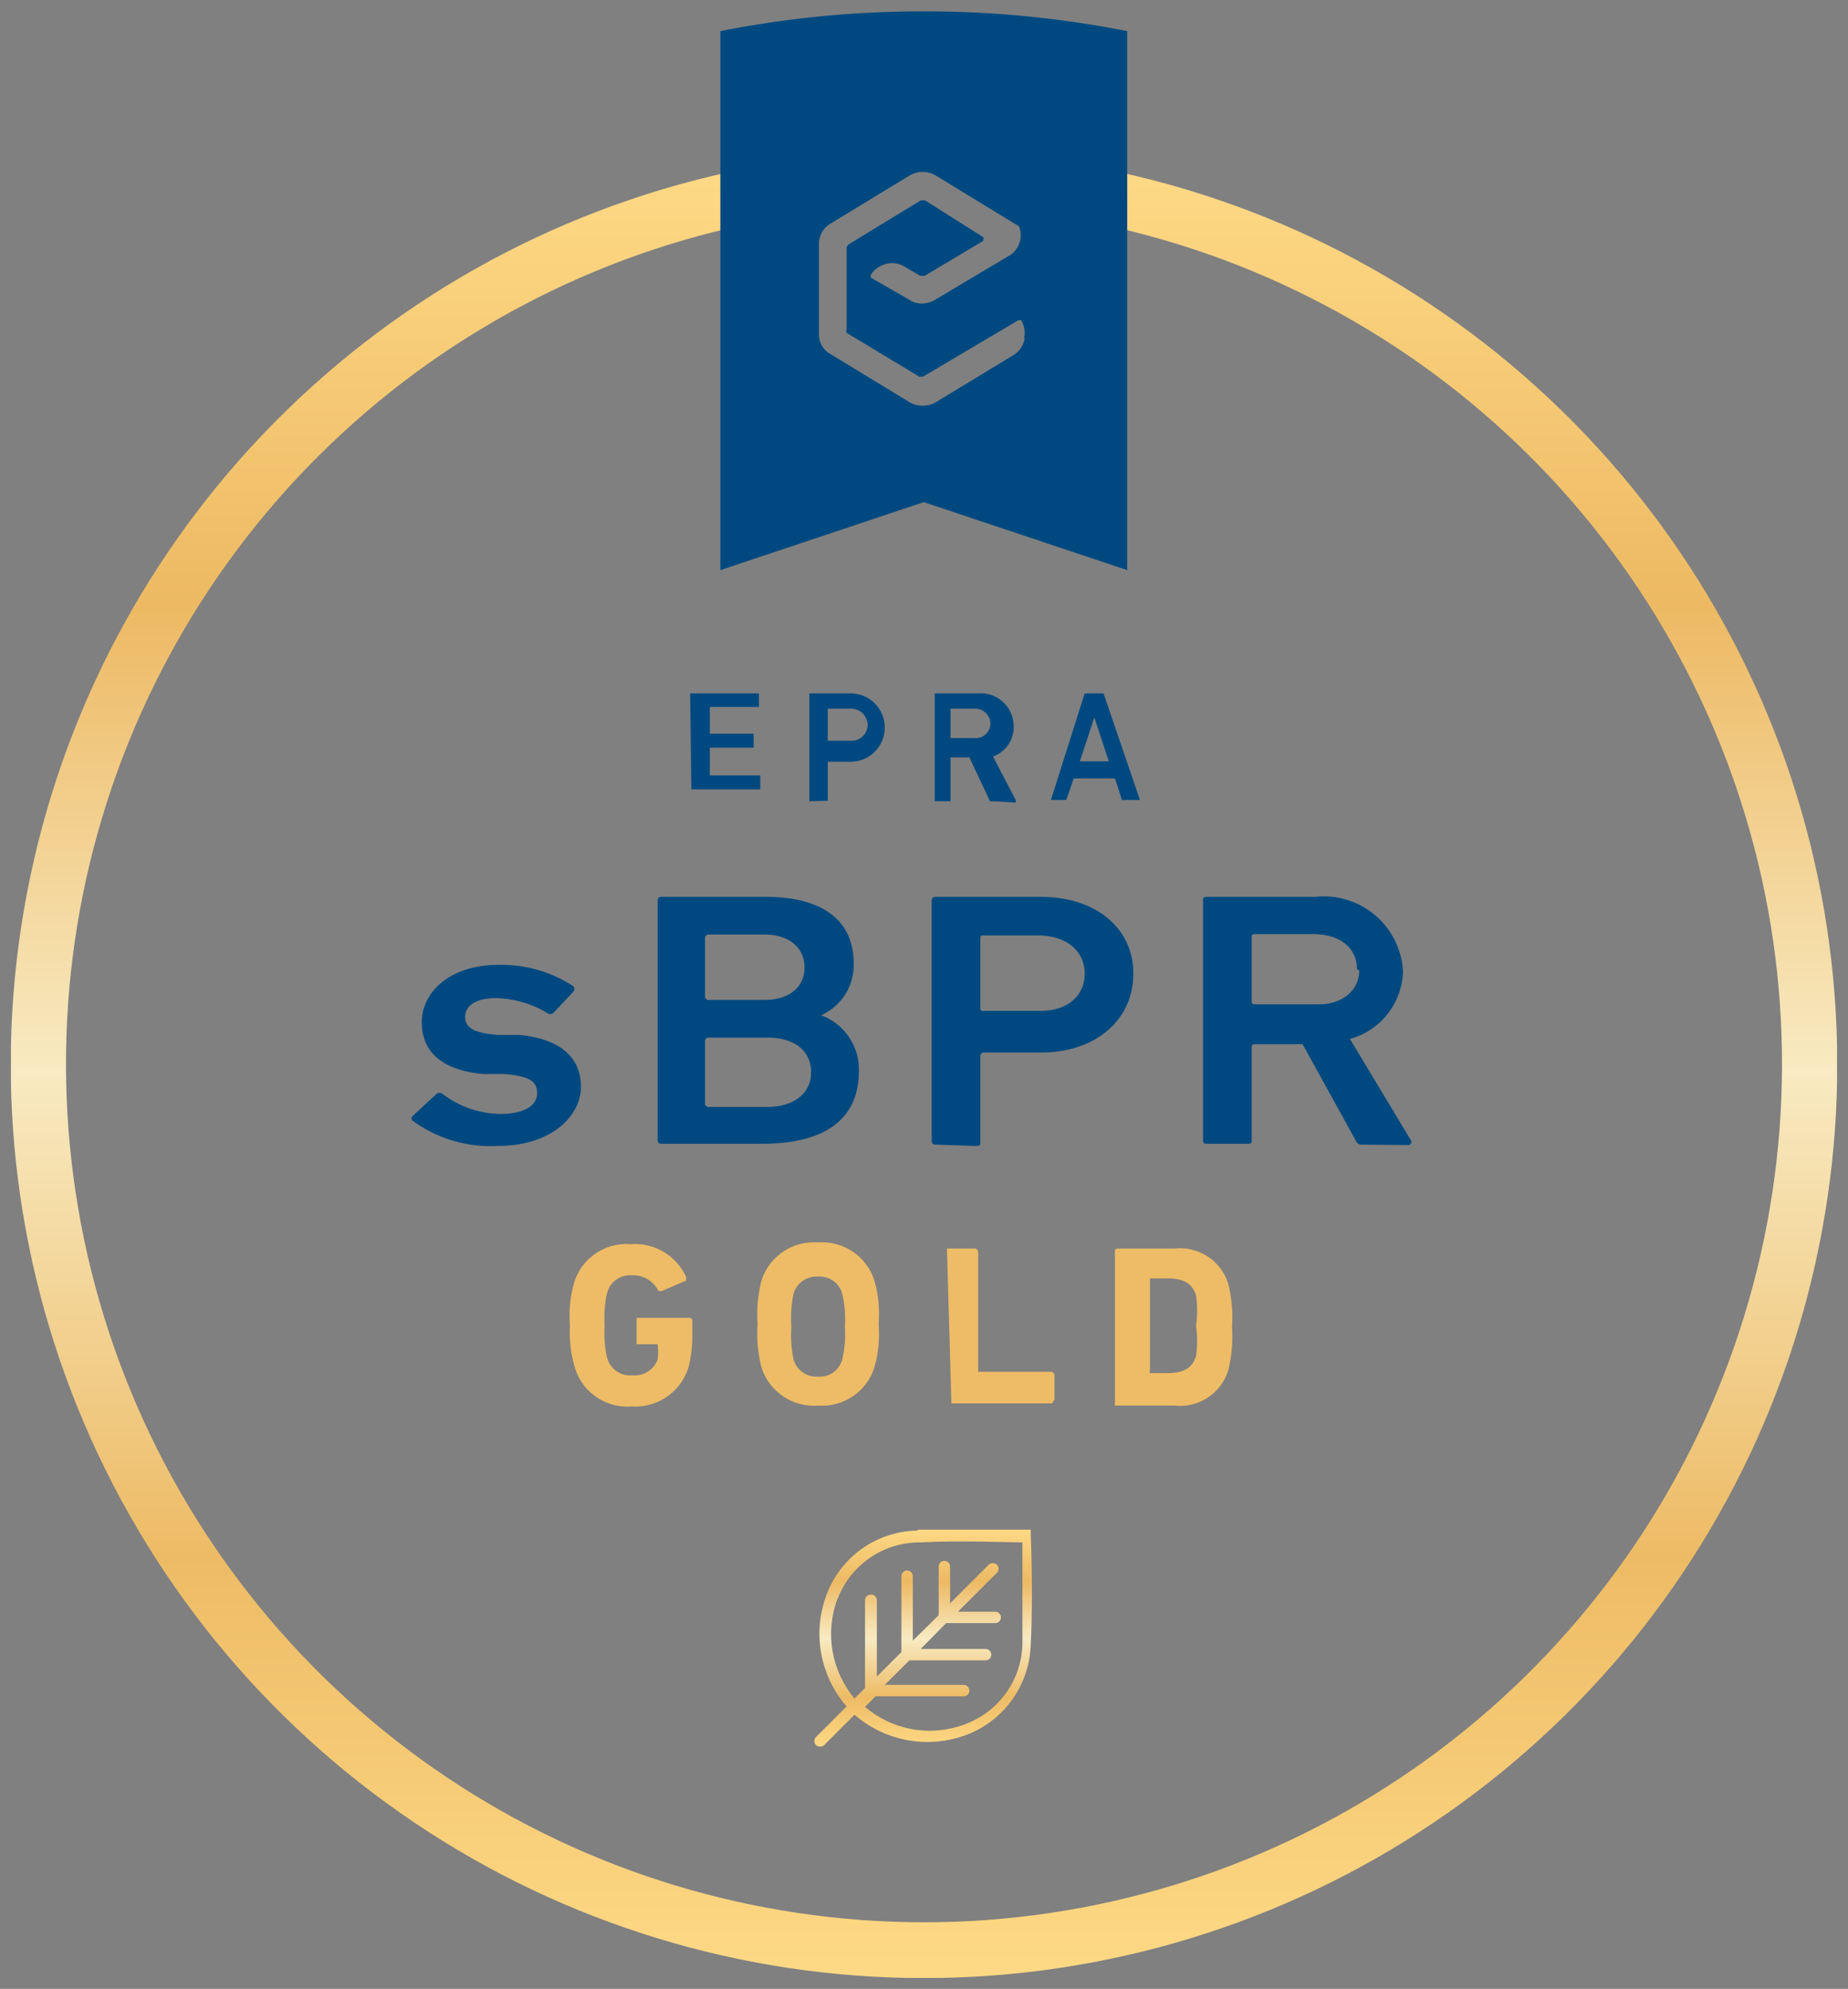 <svg id="Capa_1" data-name="Capa 1" xmlns="http://www.w3.org/2000/svg" xmlns:xlink="http://www.w3.org/1999/xlink" viewBox="0 0 42.15 45.35">
  <rect x="0" y="0" width="42.15" height="45.35" fill="#808080" stroke="none"/>
  <defs>
    <style>
      .cls-1 {
        fill: none;
      }

      .cls-2 {
        fill: #004980;
      }

      .cls-3 {
        fill: #eebc66;
      }

      .cls-4 {
        clip-path: url(#clip-path);
      }

      .cls-5 {
        fill: url(#Degradado_sin_nombre);
      }

      .cls-6 {
        clip-path: url(#clip-path-2);
      }

      .cls-7 {
        fill: url(#Degradado_sin_nombre_2);
      }
    </style>
    <clipPath id="clip-path">
      <path class="cls-1" d="M24.8,5.05a19.57,19.57,0,1,1-7.45,0V3.78a20.83,20.83,0,1,0,7.45,0Z"/>
    </clipPath>
    <linearGradient id="Degradado_sin_nombre" data-name="Degradado sin nombre" y1="45.35" x2="1" y2="45.35" gradientTransform="matrix(0, -41.32, -41.32, 0, 1895.1, 45.1)" gradientUnits="userSpaceOnUse">
      <stop offset="0" stop-color="#fed985"/>
      <stop offset="0.23" stop-color="#edbb65"/>
      <stop offset="0.5" stop-color="#f8eac2"/>
      <stop offset="0.76" stop-color="#edb963"/>
      <stop offset="1" stop-color="#fed985"/>
    </linearGradient>
    <clipPath id="clip-path-2">
      <path class="cls-1" d="M19.1,36.47A2,2,0,0,1,21,35.17c.9-.05,2,0,2.32,0,0,.36,0,1.43,0,2.33A2,2,0,0,1,22,39.32a2.27,2.27,0,0,1-2.27-.4l.24-.24h2a.13.13,0,0,0,.14-.13.13.13,0,0,0-.14-.13H20.18l.56-.56h1.74a.13.13,0,1,0,0-.26H21l.58-.59H22.7a.13.13,0,1,0,0-.26h-.85l.89-.89a.13.13,0,0,0,0-.18.14.14,0,0,0-.19,0l-.88.88v-.84a.13.13,0,0,0-.13-.13.13.13,0,0,0-.13.13v1.11l-.59.58V35.94a.13.13,0,1,0-.26,0v1.73l-.56.56V36.49a.13.13,0,0,0-.14-.13.13.13,0,0,0-.13.13v2l-.24.24a2.29,2.29,0,0,1-.39-2.27m1.83-1.56a2.25,2.25,0,0,0-2.08,1.47,2.52,2.52,0,0,0,.46,2.54l-.7.7a.13.13,0,0,0,0,.18.14.14,0,0,0,.19,0l.69-.69a2.54,2.54,0,0,0,2.55.46,2.27,2.27,0,0,0,1.47-2.09c.06-1.1,0-2.45,0-2.47v-.12H22.45c-.45,0-1,0-1.52,0"/>
    </clipPath>
    <linearGradient id="Degradado_sin_nombre_2" data-name="Degradado sin nombre 2" x1="0" y1="45.36" x2="1" y2="45.36" gradientTransform="matrix(0, -4.97, -4.97, 0, 246.47, 39.84)" xlink:href="#Degradado_sin_nombre"/>
  </defs>
  <path class="cls-2" d="M15.74,15.81s0,0,0,0h1.57a0,0,0,0,1,0,0v.31a0,0,0,0,1,0,0H16.19a0,0,0,0,0,0,0v.61s0,0,0,0h1s0,0,0,0v.32a0,0,0,0,1,0,0h-1s0,0,0,0v.63s0,0,0,0h1.15a0,0,0,0,1,0,0v.32s0,0,0,0H15.77a0,0,0,0,1,0,0Z"/>
  <path class="cls-2" d="M18.46,18.27a0,0,0,0,1,0,0V15.81s0,0,0,0h.94a.78.78,0,1,1,0,1.56h-.52s0,0,0,0v.89a0,0,0,0,1,0,0Zm1.33-1.72a.38.38,0,0,0-.41-.39h-.5l0,0v.73s0,0,0,0h.5A.37.37,0,0,0,19.79,16.55Z"/>
  <path class="cls-2" d="M22.64,18.27a.07.07,0,0,1-.06,0l-.47-1h-.43s0,0,0,0v1s0,0,0,0h-.36s0,0,0,0V15.81a0,0,0,0,1,0,0h1a.75.75,0,0,1,.8.75.71.71,0,0,1-.47.69l.52,1s0,.05,0,.05Zm-.05-1.75a.35.35,0,0,0-.38-.36h-.53s0,0,0,0v.67s0,0,0,0h.53A.34.34,0,0,0,22.59,16.52Z"/>
  <path class="cls-2" d="M24.74,15.81s0,0,.05,0h.33a0,0,0,0,1,.05,0L26,18.24s0,0,0,0h-.36a.05.05,0,0,1-.05,0l-.16-.49h-.94l-.17.49a0,0,0,0,1,0,0h-.35s0,0,0,0Zm.55,1.55-.33-1h0l-.33,1Z"/>
  <path class="cls-3" d="M13,30.23a2.76,2.76,0,0,1,.1-1,1.25,1.25,0,0,1,1.29-.86,1.28,1.28,0,0,1,1.26.75s0,.07,0,.08l-.56.24s-.06,0-.07,0a.64.64,0,0,0-.61-.36.54.54,0,0,0-.56.39,2.52,2.52,0,0,0-.06.75,2.52,2.52,0,0,0,.06.75.54.54,0,0,0,.57.39A.56.56,0,0,0,15,31a1.53,1.53,0,0,0,0-.35,0,0,0,0,0,0,0h-.48a0,0,0,0,1,0-.05v-.49s0-.06,0-.06h1.21a.06.06,0,0,1,.06.06v.28a2.89,2.89,0,0,1-.09.8,1.27,1.27,0,0,1-1.29.88,1.25,1.25,0,0,1-1.29-.86A2.76,2.76,0,0,1,13,30.23Z"/>
  <path class="cls-3" d="M17.37,31.19a3.11,3.11,0,0,1-.09-1,3.11,3.11,0,0,1,.09-1,1.26,1.26,0,0,1,1.29-.86,1.25,1.25,0,0,1,1.28.86,2.76,2.76,0,0,1,.1,1,2.76,2.76,0,0,1-.1,1,1.25,1.25,0,0,1-1.28.86A1.26,1.26,0,0,1,17.37,31.19ZM19.21,31a2.52,2.52,0,0,0,.06-.75,2.52,2.52,0,0,0-.06-.75.53.53,0,0,0-.55-.39.54.54,0,0,0-.56.39,2.69,2.69,0,0,0-.05.75,2.69,2.69,0,0,0,.05.75.54.54,0,0,0,.56.39A.53.53,0,0,0,19.21,31Z"/>
  <path class="cls-3" d="M21.6,28.52a0,0,0,0,1,0-.05h.66a0,0,0,0,1,.05.05v2.76a0,0,0,0,0,0,0H24a0,0,0,0,1,.05.05v.58A0,0,0,0,1,24,32h-2.3a0,0,0,0,1,0,0Z"/>
  <path class="cls-3" d="M25.43,28.52s0-.05.06-.05h1.3a1.15,1.15,0,0,1,1.22.79,3.13,3.13,0,0,1,.09,1,3.13,3.13,0,0,1-.09,1,1.15,1.15,0,0,1-1.22.79h-1.3s-.06,0-.06,0Zm.8,2.79h.39c.36,0,.57-.1.66-.39a2.44,2.44,0,0,0,0-.69,2.44,2.44,0,0,0,0-.69c-.09-.29-.3-.39-.66-.39h-.39s0,0,0,0v2.1S26.21,31.31,26.23,31.31Z"/>
  <path class="cls-2" d="M9.42,25.56a.07.07,0,0,1,0-.12l.54-.5a.11.11,0,0,1,.13,0,2.22,2.22,0,0,0,1.32.46c.56,0,.84-.2.84-.47s-.16-.39-.75-.44l-.49,0c-.92-.09-1.39-.5-1.39-1.18S10.25,22,11.38,22a3,3,0,0,1,1.7.49.1.1,0,0,1,0,.12l-.46.49a.12.12,0,0,1-.14,0,2.32,2.32,0,0,0-1.18-.34c-.45,0-.69.18-.69.42s.16.37.75.42l.49,0c.94.09,1.4.52,1.4,1.18s-.66,1.35-1.9,1.35A3,3,0,0,1,9.42,25.56Z"/>
  <path class="cls-2" d="M15,20.53a.08.08,0,0,1,.09-.08h2.38c1.35,0,2,.59,2,1.5a1.25,1.25,0,0,1-.74,1.2v0a1.32,1.32,0,0,1,.86,1.27c0,1.12-.8,1.66-2.2,1.66H15.06A.08.08,0,0,1,15,26Zm2.44,2.27c.57,0,.91-.3.91-.74s-.34-.75-.91-.75H16.13a0,0,0,0,0-.05.05v1.39a0,0,0,0,0,.05.05Zm-1.28,2.44h1.34c.62,0,1-.32,1-.79s-.35-.79-1-.79H16.13a0,0,0,0,0-.05.05v1.48A0,0,0,0,0,16.13,25.24Z"/>
  <path class="cls-2" d="M21.34,26.1a.08.08,0,0,1-.09-.08V20.53a.08.08,0,0,1,.09-.08h2.4c1.24,0,2.11.7,2.11,1.75S25,24,23.74,24H22.41a0,0,0,0,0-.05.05v2c0,.05,0,.08-.1.08Zm3.4-3.9c0-.51-.41-.87-1.07-.87H22.41s-.05,0-.05.05V23s0,.05.05.05h1.26C24.33,23.07,24.74,22.72,24.74,22.2Z"/>
  <path class="cls-2" d="M31.07,26.1a.13.13,0,0,1-.14-.08l-1.22-2.21h-1.1s-.06,0-.06.05V26c0,.05,0,.08-.09.08h-.92c-.06,0-.1,0-.1-.08V20.53c0-.05,0-.08.1-.08H30a1.81,1.81,0,0,1,2,1.68,1.64,1.64,0,0,1-1.21,1.56L32.18,26a.07.07,0,0,1-.06.11Zm-.12-4c0-.49-.39-.8-1-.8H28.61s-.06,0-.06.05v1.5s0,.05.06.05H30C30.56,22.93,31,22.62,31,22.13Z"/>
  <g class="cls-4">
    <rect class="cls-5" x="0.25" y="3.78" width="41.65" height="41.32"/>
  </g>
  <path class="cls-2" d="M21.07.26a23.63,23.63,0,0,0-4.64.45V13l4.64-1.55L25.71,13V.71A23.63,23.63,0,0,0,21.07.26m2.3,7.46a.55.55,0,0,1-.26.38L21.38,9.15a.58.58,0,0,1-.33.1.59.59,0,0,1-.34-.1L18.92,8.06a.5.5,0,0,1-.24-.43V5.56a.53.53,0,0,1,.26-.46L20.75,4a.61.61,0,0,1,.3-.08.6.6,0,0,1,.29.08l1.9,1.16v0a.54.54,0,0,1-.24.68l-1.68,1a.55.55,0,0,1-.29.08.46.46,0,0,1-.28-.08l-.89-.51a0,0,0,0,1,0-.06v0A.59.59,0,0,1,20.35,6a.54.54,0,0,1,.28.08l.36.21.05,0,.05,0,1.34-.8a0,0,0,0,0,0-.08L21.1,4.57H21l-1.64,1a.12.12,0,0,0-.05.1V7.52a.07.07,0,0,0,0,.07l1.66,1h.08L23.23,7.3s.05,0,.06,0h0a.57.57,0,0,1,.07.4"/>
  <rect class="cls-1" width="42.15" height="45.35"/>
  <g class="cls-6">
    <rect class="cls-7" x="18.52" y="34.87" width="5.05" height="5.02"/>
  </g>
</svg>
